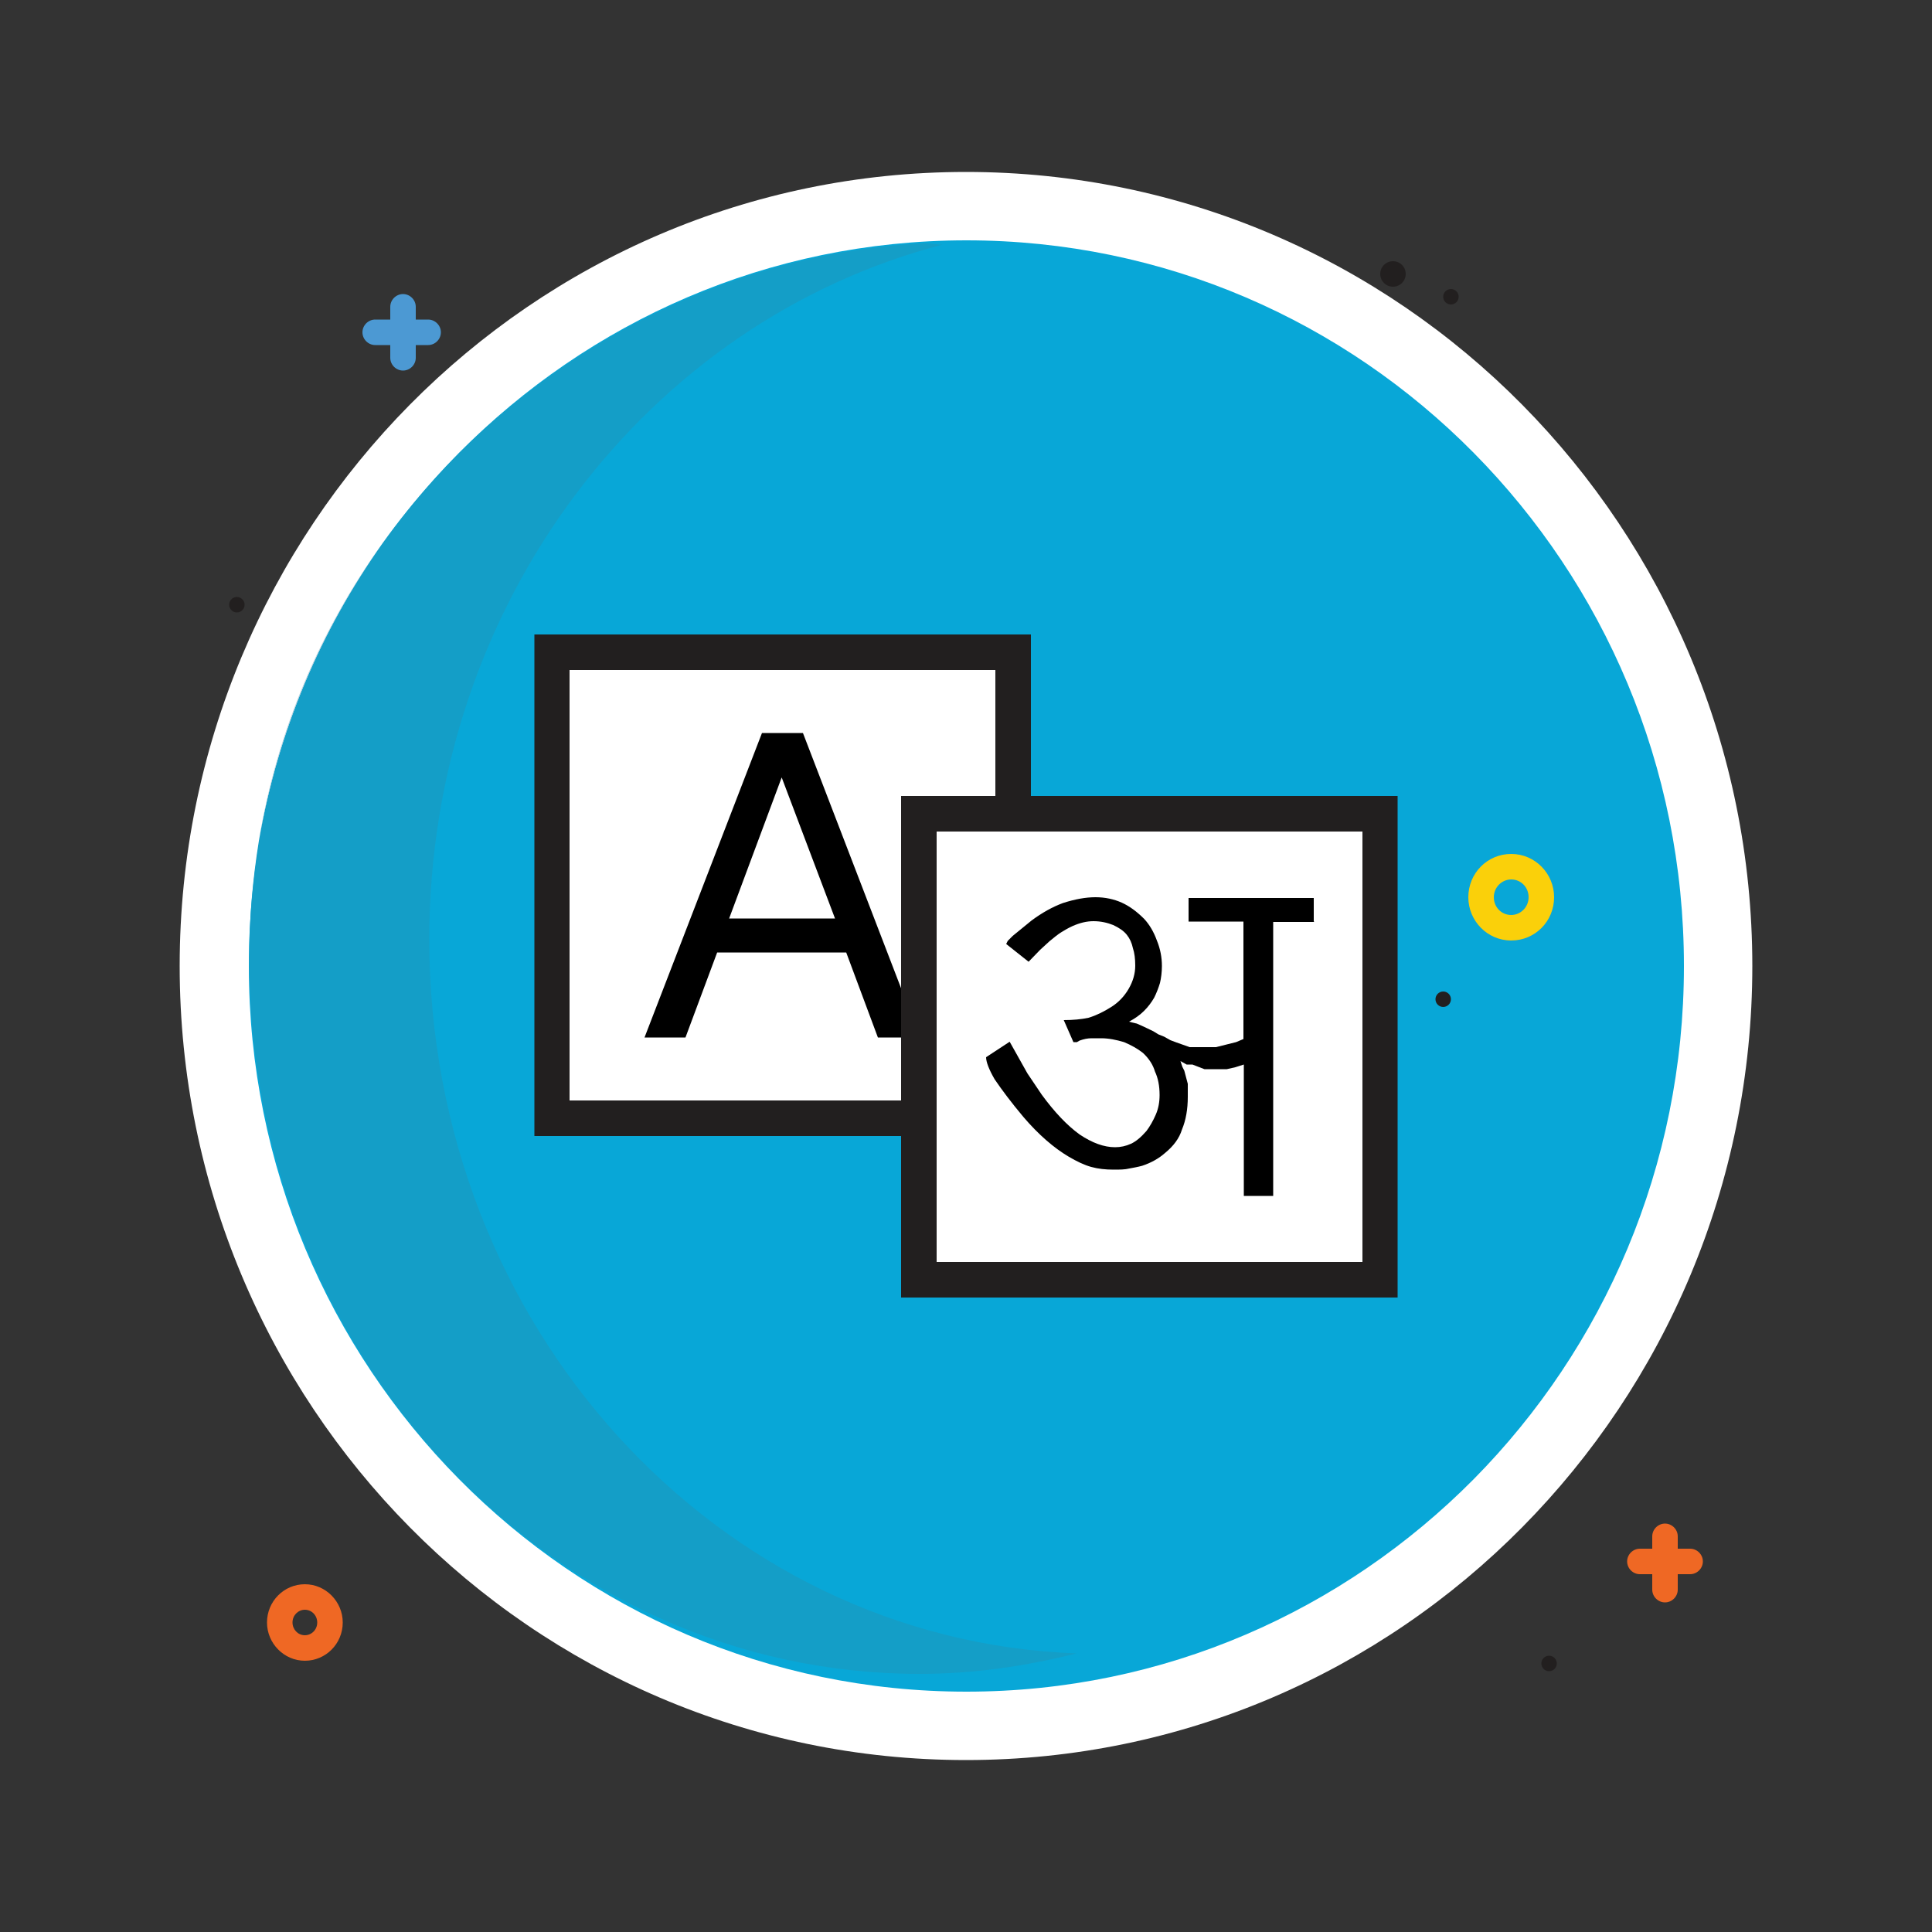<?xml version="1.0" encoding="UTF-8"?><svg id="Layer_1" xmlns="http://www.w3.org/2000/svg" viewBox="0 0 50 50"><rect x="0" y="0" width="50" height="50" fill="#333333" stroke="none"/><defs><style>.cls-1{fill:#149ec7;}.cls-2{fill:#221f1f;}.cls-3{fill:#fff;}.cls-4{fill:#b3ccda;}.cls-5{fill:none;}.cls-6{fill:#08a7d7;}.cls-7{fill:#4c99d3;}.cls-8{fill:#fad00a;}.cls-9{fill:#ef6824;}</style></defs><rect class="cls-5" width="50" height="50"/><path class="cls-6" d="M44.46,25c0,10.86-8.71,19.66-19.46,19.66S5.54,35.86,5.54,25,14.25,5.34,25,5.34s19.46,8.8,19.46,19.66"/><path class="cls-3" d="M44.46,25h-.88c0,5.19-2.08,9.88-5.44,13.28-3.37,3.4-8,5.5-13.13,5.5-5.13,0-9.77-2.1-13.13-5.5-3.36-3.4-5.44-8.09-5.44-13.28,0-5.19,2.08-9.88,5.44-13.28,3.37-3.4,8-5.5,13.13-5.5,5.13,0,9.77,2.1,13.13,5.5,3.36,3.4,5.44,8.09,5.44,13.28h1.77c0-5.67-2.28-10.81-5.96-14.53-3.68-3.72-8.77-6.02-14.39-6.02-5.62,0-10.71,2.3-14.39,6.02-3.68,3.72-5.96,8.86-5.96,14.53,0,5.67,2.28,10.81,5.96,14.53,3.68,3.72,8.77,6.02,14.39,6.02,5.62,0,10.71-2.3,14.39-6.02,3.68-3.72,5.96-8.86,5.96-14.53h-.88"/><rect class="cls-3" x="14.29" y="16.88" width="11.94" height="12.06"/><polygon class="cls-2" points="26.22 28.94 26.22 28.48 14.74 28.48 14.74 17.34 25.76 17.34 25.76 28.94 26.22 28.94 26.22 28.48 26.22 28.94 26.68 28.94 26.68 16.42 13.83 16.42 13.83 29.4 26.68 29.4 26.68 28.94 26.22 28.94"/><path d="M18.87,23.77l1.36-3.65,1.38,3.65h-2.73ZM16.69,26.85h1.05l.82-2.2h3.34l.82,2.2h1.09l-3.03-7.88h-1.06l-3.04,7.88Z"/><rect class="cls-3" x="23.78" y="21.06" width="11.94" height="12.06"/><polygon class="cls-2" points="35.71 33.12 35.71 32.66 24.24 32.66 24.24 21.52 35.26 21.52 35.26 33.12 35.71 33.12 35.71 32.66 35.71 33.12 36.17 33.12 36.17 20.6 23.32 20.6 23.32 33.58 36.17 33.58 36.17 33.12 35.71 33.12"/><path d="M34,23.85v-.61h-3.24v.61h1.42v3.04l-.19.08-.16.04-.36.09h-.68l-.34-.12-.16-.06-.16-.09-.15-.06-.13-.08-.25-.12-.18-.08-.13-.03-.07-.02c.15-.08.28-.17.39-.28.11-.11.19-.22.26-.34.06-.12.11-.25.15-.38.03-.13.05-.28.05-.44,0-.22-.04-.44-.13-.66-.08-.22-.19-.41-.33-.56-.19-.19-.38-.33-.58-.42-.2-.09-.43-.14-.68-.14s-.53.05-.84.15c-.27.1-.54.25-.81.45l-.49.4-.13.13-.04.08.58.46.3-.31.24-.22c.12-.1.22-.18.3-.23s.18-.11.29-.16c.2-.09.38-.13.55-.13.19,0,.36.04.51.1.15.07.27.15.35.25.08.1.13.21.16.35.04.12.06.27.06.45,0,.21-.06.41-.17.6-.11.19-.26.35-.45.47-.19.12-.39.22-.59.28-.19.04-.4.06-.64.06l.25.57h.09s.07-.04.07-.04c.11-.04.21-.06.31-.06h.25c.19,0,.39.04.59.1.19.08.35.17.49.28.16.15.26.31.31.48.08.17.12.37.12.61,0,.18-.03.35-.1.51-.07.16-.15.3-.24.42-.14.16-.27.27-.4.33-.13.06-.27.09-.41.09-.29,0-.59-.11-.92-.33-.33-.24-.65-.58-.98-1.03l-.37-.55-.46-.82-.61.4c0,.12.07.31.22.57.19.28.43.6.74.97.4.47.8.81,1.17,1.03.22.13.41.22.59.27.18.05.37.07.58.07.16,0,.29,0,.41-.03.11-.02.22-.04.33-.07.24-.08.43-.19.59-.33.22-.18.37-.38.44-.61.1-.24.15-.52.15-.85v-.33l-.09-.34-.05-.1-.05-.15.16.09h.15l.31.12h.58l.22-.05.22-.07v3.4h.76v-7.09h1.07Z"/><path class="cls-9" d="M7.89,41.33v.33c.18,0,.32.15.32.33,0,.19-.15.33-.32.33-.18,0-.32-.15-.32-.33,0-.19.15-.33.32-.33v-.66c-.54,0-.98.44-.98.99,0,.54.44.99.98.99.54,0,.98-.44.98-.99,0-.54-.44-.99-.98-.99v.33Z"/><circle class="cls-2" cx="37.35" cy="25.86" r=".2"/><circle class="cls-2" cx="37.55" cy="7.68" r=".2"/><path class="cls-2" d="M6.13,15.45c.11,0,.2.09.2.2s-.09.2-.2.2-.2-.09-.2-.2.09-.2.2-.2Z"/><circle class="cls-2" cx="36.05" cy="7.09" r=".33"/><path class="cls-8" d="M39.11,22.43v.33c.25,0,.45.2.45.46,0,.26-.21.46-.45.46-.25,0-.45-.2-.45-.46,0-.26.21-.46.45-.46v-.66c-.62,0-1.11.5-1.11,1.12,0,.61.49,1.12,1.11,1.12.62,0,1.11-.5,1.11-1.12,0-.61-.49-1.12-1.11-1.12v.33Z"/><path class="cls-9" d="M42.44,40.74h1.3c.18,0,.33-.15.33-.33s-.15-.33-.33-.33h-1.3c-.18,0-.33.15-.33.33s.15.33.33.33ZM43.42,41.14v-1.38c0-.18-.15-.33-.33-.33s-.33.15-.33.33v1.38c0,.18.15.33.33.33s.33-.15.33-.33Z"/><path class="cls-7" d="M9.71,8.93h1.37c.18,0,.33-.15.33-.33s-.15-.33-.33-.33h-1.37c-.18,0-.33.15-.33.33s.15.33.33.33ZM10.76,9.26v-1.32c0-.18-.15-.33-.33-.33s-.33.15-.33.33v1.32c0,.18.15.33.33.33s.33-.15.33-.33Z"/><circle class="cls-2" cx="40.09" cy="43.05" r=".2"/><path class="cls-1" d="M23.88,6.3s-.05,0-.08,0c-5.51.32-10.67,3.25-13.9,7.76-1.6,2.25-2.71,4.86-3.2,7.7-.16.99-.25,2.01-.25,3.05,0,10.22,7.77,18.51,17.35,18.51,1.4,0,2.75-.2,4.06-.53-9.3-.34-16.75-8.47-16.75-18.48,0-8.73,5.69-16.01,13.29-17.98-.18,0-.35-.04-.52-.04"/><path class="cls-4" d="M9.9,14.06c-1.6,2.22-2.73,4.83-3.2,7.7.49-2.84,1.6-5.45,3.2-7.7"/></svg>